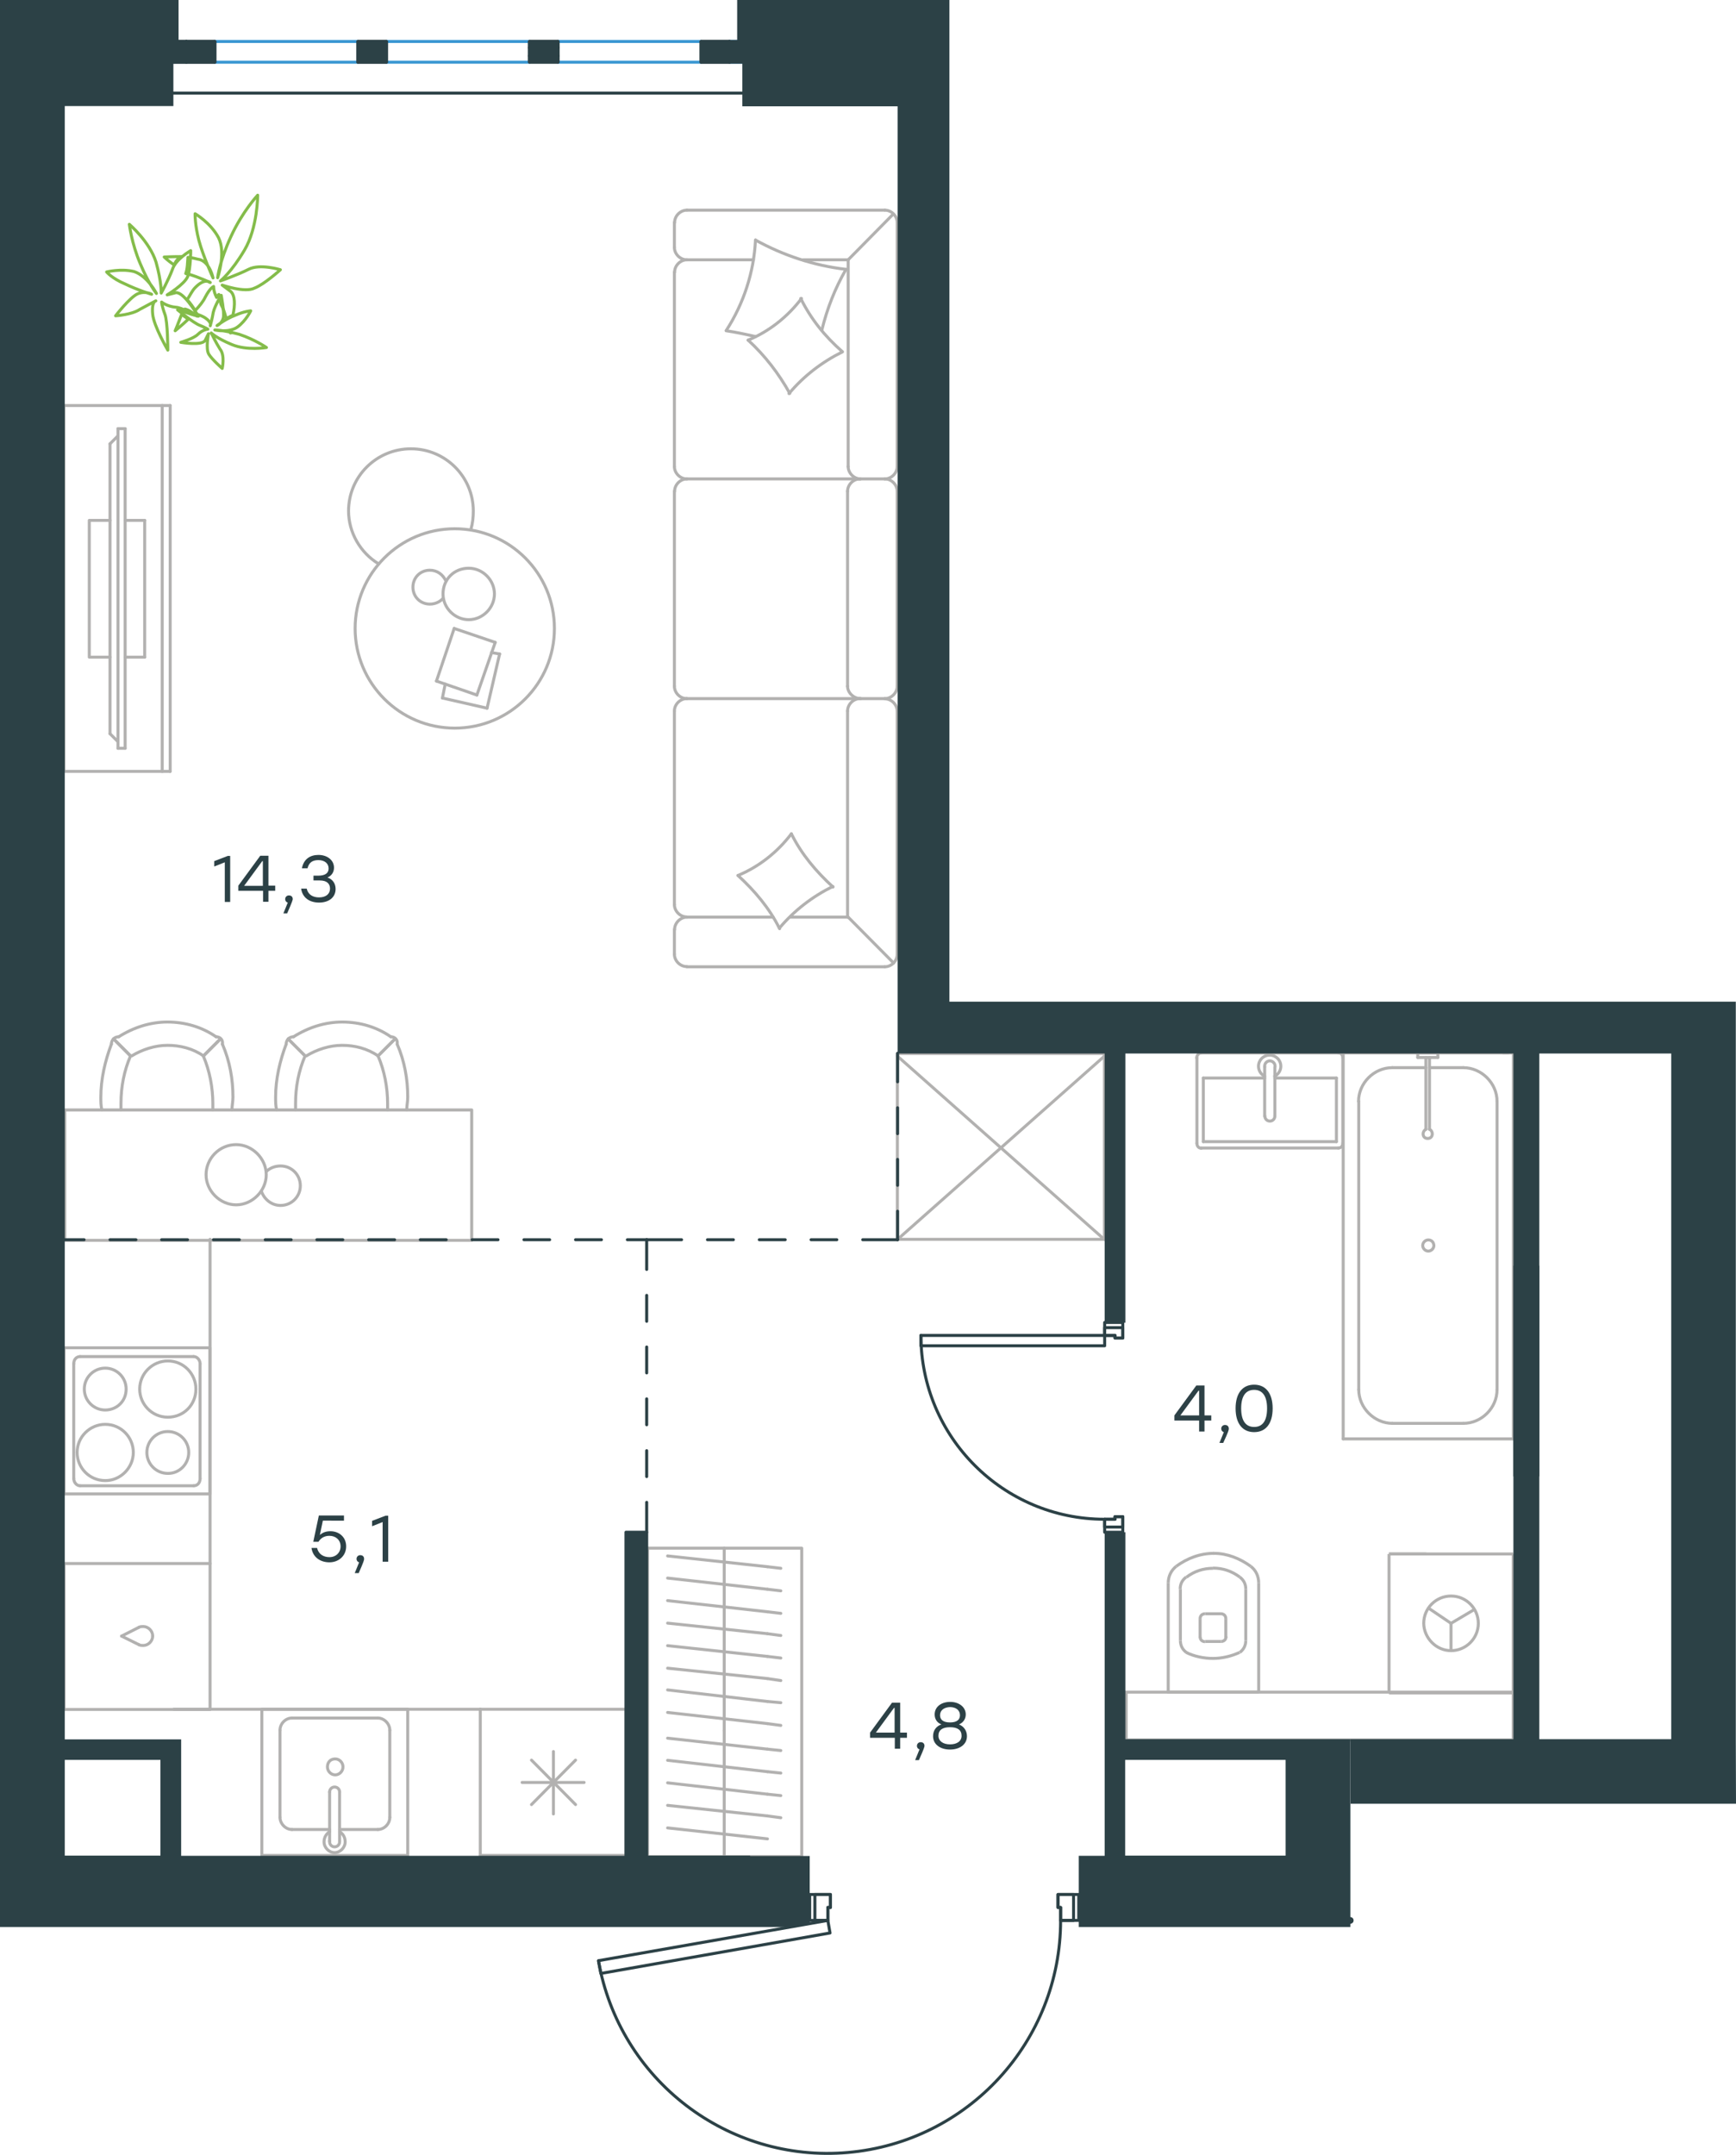 <?xml version="1.0" encoding="utf-8"?>
<!-- Generator: Adobe Illustrator 26.5.0, SVG Export Plug-In . SVG Version: 6.00 Build 0)  -->
<svg version="1.1" id="Слой_1" xmlns="http://www.w3.org/2000/svg" xmlns:xlink="http://www.w3.org/1999/xlink" x="0px" y="0px"
	 viewBox="0 0 871.1 1080.8" style="enable-background:new 0 0 871.1 1080.8;" xml:space="preserve">
<style type="text/css">
	.st0{fill:none;stroke:#B2B1B0;stroke-width:1.5;stroke-linecap:round;stroke-linejoin:round;stroke-miterlimit:22.926;}
	.st1{fill:none;stroke:#B2B1B0;stroke-width:1.5;stroke-linecap:round;stroke-linejoin:round;stroke-miterlimit:10;}
	.st2{fill:none;stroke:#B2B1B0;stroke-width:1.5;stroke-miterlimit:10;}
	.st3{fill:none;stroke:#84BC4A;stroke-width:1.5;stroke-linecap:round;stroke-linejoin:round;stroke-miterlimit:22.926;}
	.st4{fill:none;stroke:#3996D2;stroke-width:1.5;stroke-linecap:round;stroke-linejoin:round;stroke-miterlimit:10;}
	.st5{fill:#2C4146;}
	.st6{fill:none;stroke:#2C4146;stroke-width:1.5;stroke-linecap:round;stroke-linejoin:round;stroke-miterlimit:10;}
	.st7{fill:none;stroke:#2C4146;stroke-width:1.5;stroke-linecap:round;stroke-linejoin:round;stroke-miterlimit:22.926;}
	.st8{fill-rule:evenodd;clip-rule:evenodd;fill:#2C4146;}
	.st9{fill:#2D4146;}
</style>
<g>
	<g>
		<g>
			<line class="st0" x1="244.4" y1="355.2" x2="222" y2="350.1"/>
			<line class="st0" x1="222" y1="350.1" x2="223.4" y2="343.1"/>
			<line class="st0" x1="246.6" y1="327.3" x2="250.7" y2="328"/>
			<line class="st0" x1="250.7" y1="328" x2="244.4" y2="355.2"/>
			<line class="st0" x1="239.3" y1="348.6" x2="219" y2="341.6"/>
			<line class="st0" x1="219" y1="341.6" x2="227.9" y2="315.2"/>
			<line class="st0" x1="227.9" y1="315.2" x2="248.5" y2="322.2"/>
			<line class="st0" x1="248.5" y1="322.2" x2="239.3" y2="348.6"/>
			<ellipse class="st0" cx="228.2" cy="315.2" rx="50" ry="50"/>
			<path class="st0" d="M222.3,297.9c0,7,5.9,12.9,12.9,12.9s12.9-5.9,12.9-12.9s-5.9-12.9-12.9-12.9
				C227.9,285,222.3,290.5,222.3,297.9z"/>
			<path class="st0" d="M222.3,300.1c-1.5,1.8-4,2.9-6.6,2.9c-4.8,0-8.5-3.7-8.5-8.5s3.7-8.5,8.5-8.5c3.7,0,6.6,2.2,8.1,5.5"/>
			<path class="st0" d="M190,282.8c-9.2-5.5-15.1-15.8-15.1-26.5c0-17.3,14-31.2,31.3-31.2s31.3,14,31.3,31.2c0,3.1-0.3,6.1-1.2,9.2
				"/>
		</g>
		<g>
			<g>
				<line class="st0" x1="81.4" y1="386.9" x2="81.4" y2="203.4"/>
				<polyline class="st0" points="85.4,203.4 32,203.4 32,386.9 85.4,386.9 				"/>
				<line class="st0" x1="85.4" y1="386.9" x2="85.4" y2="203.4"/>
			</g>
			<g>
				<polyline class="st0" points="55.2,261 44.8,261 44.8,329.6 55.2,329.6 				"/>
				<line class="st0" x1="62.8" y1="329.6" x2="72.6" y2="329.6"/>
				<line class="st0" x1="72.6" y1="329.6" x2="72.6" y2="261"/>
				<line class="st0" x1="72.6" y1="261" x2="62.8" y2="261"/>
				<line class="st0" x1="62.8" y1="375.3" x2="59.2" y2="375.3"/>
				<line class="st0" x1="55.2" y1="222.6" x2="59.2" y2="218.6"/>
				<line class="st0" x1="59.2" y1="372" x2="55.2" y2="368"/>
				<line class="st0" x1="59.2" y1="215" x2="59.2" y2="375.3"/>
				<line class="st0" x1="62.8" y1="375.3" x2="62.8" y2="215"/>
				<line class="st0" x1="62.8" y1="215" x2="59.2" y2="215"/>
				<line class="st0" x1="55.2" y1="368" x2="55.2" y2="222.6"/>
			</g>
		</g>
		<g>
			<line class="st0" x1="444" y1="105.4" x2="344.7" y2="105.4"/>
			<line class="st0" x1="338.4" y1="246.4" x2="338.4" y2="344.2"/>
			<line class="st0" x1="338.4" y1="356.7" x2="338.4" y2="453.7"/>
			<line class="st0" x1="450.2" y1="478.6" x2="450.2" y2="356.7"/>
			<line class="st0" x1="338.4" y1="111.6" x2="338.4" y2="124.1"/>
			<line class="st0" x1="344.7" y1="130.3" x2="378.1" y2="130.3"/>
			<line class="st0" x1="425.6" y1="130.3" x2="425.6" y2="234"/>
			<line class="st0" x1="425.6" y1="460" x2="396.7" y2="460"/>
			<line class="st0" x1="338.4" y1="466.2" x2="338.4" y2="478.6"/>
			<line class="st0" x1="344.7" y1="484.9" x2="444" y2="484.9"/>
			<line class="st0" x1="448.1" y1="107.5" x2="425.6" y2="130.3"/>
			<line class="st0" x1="425.6" y1="460" x2="448.4" y2="483"/>
			<line class="st0" x1="431.5" y1="240.2" x2="444" y2="240.2"/>
			<line class="st0" x1="344.7" y1="350.4" x2="431.5" y2="350.4"/>
			<line class="st0" x1="344.7" y1="240.2" x2="431.5" y2="240.2"/>
			<line class="st0" x1="431.5" y1="350.4" x2="444" y2="350.4"/>
			<line class="st0" x1="338.4" y1="136.5" x2="338.4" y2="234"/>
			<line class="st0" x1="450.2" y1="234" x2="450.2" y2="111.6"/>
			<line class="st0" x1="425.3" y1="246.4" x2="425.3" y2="344.2"/>
			<line class="st0" x1="450.2" y1="344.2" x2="450.2" y2="246.4"/>
			<line class="st0" x1="425.3" y1="356.7" x2="425.3" y2="460"/>
			<line class="st0" x1="387.9" y1="460" x2="344.7" y2="460"/>
			<line class="st0" x1="402.9" y1="130.3" x2="425.6" y2="130.3"/>
			<path class="st0" d="M450.2,111.6c0-3.3-2.9-6.2-6.2-6.2"/>
			<path class="st0" d="M444,484.9c3.3,0,6.2-2.9,6.2-6.2"/>
			<path class="st0" d="M338.4,453.7c0,3.3,2.9,6.2,6.2,6.2"/>
			<path class="st0" d="M344.7,105.4c-3.3,0-6.2,2.9-6.2,6.2"/>
			<path class="st0" d="M338.4,124.1c0,3.3,2.9,6.2,6.2,6.2"/>
			<path class="st0" d="M344.7,130.3c-3.3,0-6.2,2.9-6.2,6.2"/>
			<path class="st0" d="M338.4,344.2c0,3.3,2.9,6.2,6.2,6.2"/>
			<path class="st0" d="M344.7,240.2c-3.3,0-6.2,2.9-6.2,6.2"/>
			<path class="st0" d="M338.4,234c0,3.3,2.9,6.2,6.2,6.2"/>
			<path class="st0" d="M344.7,460c-3.3,0-6.2,2.9-6.2,6.2"/>
			<path class="st0" d="M338.4,478.6c0,3.3,2.9,6.2,6.2,6.2"/>
			<path class="st0" d="M425.6,234c0,3.3,2.9,6.2,6.2,6.2"/>
			<path class="st0" d="M444,240.2c3.3,0,6.2-2.9,6.2-6.2"/>
			<path class="st0" d="M431.5,240.2c-3.3,0-6.2,2.9-6.2,6.2"/>
			<path class="st0" d="M450.2,246.4c0-3.3-2.9-6.2-6.2-6.2"/>
			<path class="st0" d="M425.3,344.2c0,3.3,3.1,6.2,6.6,6.2"/>
			<path class="st0" d="M444,350.4c3.3,0,6.2-2.9,6.2-6.2"/>
			<path class="st0" d="M431.5,350.4c-3.3,0-6.2,2.9-6.2,6.2"/>
			<path class="st0" d="M450.2,356.7c0-3.3-2.9-6.2-6.2-6.2"/>
			<path class="st0" d="M391.2,465.8c-5.1-10.3-12.5-19-20.9-26.7"/>
			<path class="st0" d="M370.3,439.1c10.6-4.4,19.8-11.7,26.8-20.9"/>
			<path class="st0" d="M397.1,418.2c5.1,10.3,12.5,19,20.9,26.7"/>
			<path class="st0" d="M417.9,444.6c-10.3,5.1-19.4,12.1-26.8,20.9"/>
			<path class="st0" d="M396.3,197.3c-5.5-9.9-12.5-19-20.9-26.7"/>
			<path class="st0" d="M375.4,170.6c10.6-4.4,19.8-11.7,26.8-20.9"/>
			<path class="st0" d="M401.8,149.7c5.1,10.3,12.1,19,20.9,26.7"/>
			<path class="st0" d="M422.7,176.5c-10.3,5.1-19.4,12.1-26.8,20.9"/>
			<path class="st0" d="M379.1,168.8c-4.8-1.1-9.9-2.2-14.7-2.9"/>
			<path class="st0" d="M364.4,165.8c8.8-13.6,13.9-29.3,14.7-45.4"/>
			<path class="st0" d="M379.1,120.4c13.9,7.7,29.3,12.8,45.4,14.7"/>
			<path class="st0" d="M424.5,135.1c-5.5,9.5-9.5,19.8-12.1,30.4"/>
			<path class="st0" d="M344.6,350.4c-3.3,0-6.2,2.9-6.2,6.2"/>
		</g>
		<g>
			<line class="st0" x1="314.2" y1="857.3" x2="314.2" y2="930.6"/>
			<line class="st0" x1="277.7" y1="878.5" x2="277.7" y2="909.8"/>
			<line class="st0" x1="266.7" y1="905.1" x2="288.8" y2="882.8"/>
			<line class="st0" x1="266.7" y1="882.8" x2="288.8" y2="905.1"/>
			<line class="st0" x1="262" y1="894" x2="293.1" y2="894"/>
			<line class="st0" x1="314.2" y1="930.6" x2="241" y2="930.6"/>
			<line class="st0" x1="241" y1="857.3" x2="241" y2="930.6"/>
			<line class="st0" x1="314.2" y1="857.3" x2="241" y2="857.3"/>
		</g>
		<g>
			<rect x="131.4" y="857.3" class="st0" width="73.2" height="73.3"/>
			<line class="st0" x1="165.4" y1="898.8" x2="165.4" y2="923.4"/>
			<line class="st0" x1="170.4" y1="917.6" x2="189.6" y2="917.6"/>
			<line class="st0" x1="189.6" y1="861.7" x2="146.5" y2="861.7"/>
			<line class="st0" x1="146.5" y1="917.6" x2="165.4" y2="917.6"/>
			<line class="st0" x1="140.5" y1="867.8" x2="140.5" y2="911.5"/>
			<line class="st0" x1="170.4" y1="923.4" x2="170.4" y2="898.8"/>
			<line class="st0" x1="195.6" y1="911.5" x2="195.6" y2="867.8"/>
			<path class="st0" d="M165.4,898.8L165.4,898.8c0-1.4,1.1-2.5,2.5-2.5s2.5,1.1,2.5,2.5"/>
			<path class="st0" d="M195.6,911.5c0,3.3-2.8,6.1-6,6.1"/>
			<path class="st0" d="M170.4,918.7c1.8,1.1,2.8,2.9,2.8,5.1c0,2.9-2.5,5.4-5.3,5.4s-5.3-2.5-5.3-5.4c0-2.2,1.1-4,2.8-5.1"/>
			<path class="st0" d="M140.5,867.8c0-3.3,2.8-6.1,6-6.1"/>
			<path class="st0" d="M146.5,917.6c-3.2,0-6-2.9-6-6.1"/>
			<path class="st0" d="M189.6,861.7c3.2,0,6,2.9,6,6.1"/>
			<path class="st0" d="M170.4,923.4v0.4c0,1.4-1.1,2.5-2.5,2.5s-2.5-1.1-2.5-2.5v-0.4"/>
			<path class="st0" d="M164.3,886.2c0,2.2,1.8,4,3.9,4c2.1,0,3.9-1.8,3.9-4s-1.8-4-3.9-4C165.7,882.2,164.3,884,164.3,886.2z"/>
		</g>
		<g>
			<path class="st0" d="M63.3,696.7c0-5.8-4.7-10.5-10.5-10.5s-10.5,4.7-10.5,10.5s4.7,10.5,10.5,10.5S63.3,702.8,63.3,696.7z"/>
			<path class="st0" d="M66.9,728.5c0-7.6-6.1-14.1-14.1-14.1c-7.6,0-14.1,6.2-14.1,14.1c0,7.6,6.1,14.1,14.1,14.1
				C60.4,742.7,66.9,736.2,66.9,728.5z"/>
			<path class="st0" d="M94.7,728.5c0-5.8-4.7-10.5-10.5-10.5s-10.5,4.7-10.5,10.5S78.4,739,84.2,739
				C90,739.1,94.7,734.3,94.7,728.5z"/>
			<path class="st0" d="M98.3,696.7c0-7.6-6.1-14.1-14.1-14.1c-7.6,0-14.1,6.2-14.1,14.1c0,7.6,6.1,14.1,14.1,14.1
				S98.3,704.6,98.3,696.7z"/>
			<line class="st0" x1="37" y1="741.6" x2="37" y2="684"/>
			<line class="st0" x1="97.2" y1="745.2" x2="40.2" y2="745.2"/>
			<line class="st0" x1="100.4" y1="684" x2="100.4" y2="741.6"/>
			<line class="st0" x1="40.2" y1="680.4" x2="97.2" y2="680.4"/>
			<path class="st0" d="M100.4,741.6L100.4,741.6c0,2.2-1.4,3.6-3.2,3.6"/>
			<path class="st0" d="M37,684L37,684c0-2.2,1.4-3.6,3.2-3.6"/>
			<path class="st0" d="M40.2,745.2L40.2,745.2c-1.8,0-3.2-1.8-3.2-3.6"/>
			<path class="st0" d="M97.2,680.4L97.2,680.4c1.8,0,3.2,1.8,3.2,3.6"/>
			<rect x="32.1" y="676" class="st0" width="73.2" height="73.3"/>
		</g>
		<g>
			<rect x="32.1" y="784.2" class="st0" width="73.3" height="73.2"/>
			<line class="st0" x1="61" y1="820.6" x2="69.7" y2="824.9"/>
			<line class="st0" x1="69.7" y1="816.2" x2="61" y2="820.6"/>
			<path class="st0" d="M69.7,816.2c0.7-0.4,1.4-0.4,2.2-0.4c2.5,0,4.7,2.2,4.7,4.7"/>
			<path class="st0" d="M69.7,824.9c0.7,0.4,1.4,0.4,2.2,0.4c2.5,0,4.7-2.2,4.7-4.7"/>
		</g>
		<line class="st0" x1="241" y1="857.3" x2="87.2" y2="857.3"/>
		<g>
			<rect x="32.5" y="556.7" class="st0" width="204.2" height="65.4"/>
			<path class="st0" d="M102.1,529.6c-5.3-3.7-11.7-5.3-18-5.3c-6.4,0-12.7,2.1-18,5.3"/>
			<path class="st0" d="M116.4,556.7c0-2.1,0.5-4.2,0.5-6.4c0-9-1.6-18.1-5.3-26.6"/>
			<path class="st0" d="M55.9,523.7c-3.2,8.5-5.3,17.5-5.3,26.6c0,2.1,0,4.2,0.5,6.4"/>
			<path class="st0" d="M106.8,556.7c0-1.1,0-2.1,0-3.2c0-8-1.6-16.5-4.8-23.9"/>
			<path class="st0" d="M65.5,529.6c-3.2,7.4-4.8,15.4-4.8,23.9c0,1.1,0,2.1,0,3.2"/>
			<path class="st0" d="M108.4,520c-6.9-4.8-15.4-7.4-24.4-7.4c-8.5,0-17,2.7-24.4,7.4"/>
			<line class="st0" x1="102.1" y1="529.6" x2="110.6" y2="521.1"/>
			<line class="st0" x1="65.5" y1="529.6" x2="57" y2="521.1"/>
			<line class="st0" x1="102.1" y1="529.6" x2="110.6" y2="521.1"/>
			<line class="st0" x1="65.5" y1="529.6" x2="57" y2="521.1"/>
			<path class="st0" d="M59.6,520c-2.1,0-3.7,1.6-3.7,3.7"/>
			<path class="st0" d="M111.6,523.7c0.4-2.1-1.1-3.7-3.2-3.7"/>
			<path class="st0" d="M189.7,529.6c-5.3-3.7-11.7-5.3-18-5.3c-6.4,0-12.7,2.1-18,5.3"/>
			<path class="st0" d="M204.1,556.7c0-2.1,0.5-4.2,0.5-6.4c0-9-1.6-18.1-5.3-26.6"/>
			<path class="st0" d="M143.6,523.7c-3.2,8.5-5.3,17.5-5.3,26.6c0,2.1,0,4.2,0.5,6.4"/>
			<path class="st0" d="M194.5,556.7c0-1.1,0-2.1,0-3.2c0-8-1.6-16.5-4.8-23.9"/>
			<path class="st0" d="M153.1,529.6c-3.2,7.4-4.8,15.4-4.8,23.9c0,1.1,0,2.1,0,3.2"/>
			<path class="st0" d="M196.1,520c-6.9-4.8-15.4-7.4-24.4-7.4c-8.5,0-17,2.7-24.4,7.4"/>
			<line class="st0" x1="189.7" y1="529.6" x2="198.2" y2="521.1"/>
			<line class="st0" x1="153.1" y1="529.6" x2="144.6" y2="521.1"/>
			<line class="st0" x1="189.7" y1="529.6" x2="198.2" y2="521.1"/>
			<line class="st0" x1="153.1" y1="529.6" x2="144.6" y2="521.1"/>
			<path class="st0" d="M147.3,520c-2.1,0-3.7,1.6-3.7,3.7"/>
			<path class="st0" d="M199.3,523.7c0.4-2.1-1.1-3.7-3.2-3.7"/>
			<path class="st0" d="M103.4,589.2c0,8.1,7,15.1,15.1,15.1s15.1-7,15.1-15.1s-7-15.1-15.1-15.1C110,574.1,103.4,581.1,103.4,589.2
				z"/>
			<path class="st0" d="M133.5,587.7c1.8-1.8,4.4-2.9,7.3-2.9c5.5,0,9.9,4.4,9.9,9.9s-4.4,9.9-9.9,9.9c-4.4,0-8.1-2.9-9.6-7"/>
		</g>
		<line class="st1" x1="105.4" y1="784.2" x2="105.4" y2="621.6"/>
		<g>
			<line class="st0" x1="363.4" y1="931.2" x2="363.4" y2="868"/>
			<line class="st0" x1="391.8" y1="878" x2="385.1" y2="877.3"/>
			<line class="st0" x1="385.1" y1="877.3" x2="335" y2="871.8"/>
			<line class="st0" x1="391.8" y1="889.3" x2="385.1" y2="888.6"/>
			<line class="st0" x1="385.1" y1="888.6" x2="335" y2="882.9"/>
			<line class="st0" x1="391.8" y1="900.6" x2="385.1" y2="899.9"/>
			<line class="st0" x1="385.1" y1="899.9" x2="335" y2="894.2"/>
			<line class="st0" x1="391.8" y1="911.7" x2="385.1" y2="910.8"/>
			<line class="st0" x1="385.1" y1="910.8" x2="335" y2="905.5"/>
			<line class="st0" x1="385.1" y1="922.3" x2="335" y2="916.8"/>
			<rect x="324.9" y="776.5" class="st0" width="77.4" height="154.7"/>
			<line class="st0" x1="363.4" y1="868" x2="363.4" y2="776.5"/>
			<line class="st0" x1="391.8" y1="786.6" x2="385.1" y2="785.8"/>
			<line class="st0" x1="385.1" y1="785.8" x2="335" y2="780.4"/>
			<line class="st0" x1="391.8" y1="797.9" x2="385.1" y2="797.1"/>
			<line class="st0" x1="385.1" y1="797.1" x2="335" y2="791.5"/>
			<line class="st0" x1="391.8" y1="809.2" x2="385.1" y2="808.4"/>
			<line class="st0" x1="385.1" y1="808.4" x2="335" y2="802.8"/>
			<line class="st0" x1="391.8" y1="820.3" x2="385.1" y2="819.4"/>
			<line class="st0" x1="385.1" y1="819.4" x2="335" y2="814.1"/>
			<line class="st0" x1="391.8" y1="831.6" x2="385.1" y2="830.8"/>
			<line class="st0" x1="385.1" y1="830.8" x2="335" y2="825.4"/>
			<line class="st0" x1="391.8" y1="842.9" x2="385.1" y2="841.9"/>
			<line class="st0" x1="385.1" y1="841.9" x2="335" y2="836.7"/>
			<line class="st0" x1="391.8" y1="854" x2="385.1" y2="853.4"/>
			<line class="st0" x1="385.1" y1="853.4" x2="335" y2="847.6"/>
			<line class="st0" x1="385.1" y1="864.5" x2="335" y2="858.9"/>
			<line class="st0" x1="391.8" y1="865.4" x2="385.1" y2="864.5"/>
		</g>
		<g>
			<line class="st2" x1="585.8" y1="848.7" x2="631.6" y2="848.7"/>
			<g>
				<line class="st2" x1="586.2" y1="794" x2="586.2" y2="848.7"/>
				<line class="st2" x1="625.1" y1="822.8" x2="625.1" y2="797"/>
				<line class="st2" x1="592.3" y1="797" x2="592.3" y2="822.8"/>
				<line class="st2" x1="615.1" y1="821.4" x2="615.1" y2="811.9"/>
				<line class="st2" x1="602.2" y1="811.9" x2="602.2" y2="821.4"/>
				<line class="st2" x1="604.7" y1="823.3" x2="612.7" y2="823.3"/>
				<line class="st2" x1="631.6" y1="848.7" x2="631.6" y2="794"/>
				<line class="st2" x1="612.7" y1="809.4" x2="604.7" y2="809.4"/>
				<path class="st2" d="M627.6,785.6c-5.5-4-11.9-6.5-18.4-6.5c0,0,0,0-0.5,0"/>
				<path class="st2" d="M612.7,823.3c1.5,0,2.5-1,2.5-2.5"/>
				<path class="st2" d="M622.1,828.8c2-1.5,3-3.5,3-6"/>
				<path class="st2" d="M615.1,811.9c0-1.5-1-2.5-2.5-2.5"/>
				<path class="st2" d="M622.1,791c-4-3-8.5-4.5-13.4-4.5"/>
				<path class="st2" d="M604.7,809.4c-1.5,0-2.5,1-2.5,2.5"/>
				<path class="st2" d="M602.2,820.9c0,1.5,1,2.5,2.5,2.5"/>
				<path class="st2" d="M592.3,822.8c0,2.5,1,4.5,3,6"/>
				<path class="st2" d="M595.2,828.8c4,2,9,3,13.4,3s9-1,13.4-3"/>
				<path class="st2" d="M595.2,791c-2,1.5-3,3.5-3,6"/>
				<path class="st2" d="M609.1,779.1L609.1,779.1c-7,0-13.4,2.5-18.9,6.5"/>
				<path class="st2" d="M631.6,794c0-3.5-1.5-6.5-4-8.4"/>
				<path class="st2" d="M590.2,785.6c-2.5,2-4,5-4,8.4"/>
				<path class="st2" d="M608.7,786.6L608.7,786.6c-5,0-9.5,1.5-13.4,4.5"/>
				<path class="st2" d="M625.1,797c0-2.5-1-4.5-3-6"/>
			</g>
			<rect x="565.1" y="848.7" class="st2" width="194.2" height="24"/>
		</g>
		<g>
			<line class="st0" x1="603.8" y1="572.6" x2="603.8" y2="540.7"/>
			<line class="st0" x1="603.8" y1="540.7" x2="634.6" y2="540.7"/>
			<line class="st0" x1="639.7" y1="540.7" x2="670.6" y2="540.7"/>
			<line class="st0" x1="670.6" y1="572.6" x2="603.8" y2="572.6"/>
			<line class="st0" x1="670.6" y1="540.7" x2="670.6" y2="572.6"/>
			<line class="st0" x1="671.6" y1="528.1" x2="602.7" y2="528.1"/>
			<line class="st0" x1="673.8" y1="573.4" x2="673.8" y2="530.6"/>
			<line class="st0" x1="602.7" y1="575.8" x2="671.6" y2="575.8"/>
			<line class="st0" x1="600.6" y1="530.6" x2="600.6" y2="573.4"/>
			<path class="st0" d="M600.6,573.4c0,1.5,0.9,2.5,2.2,2.5"/>
			<path class="st0" d="M671.6,575.8c1.3,0,2.2-1,2.2-2.5"/>
			<path class="st0" d="M673.8,530.6c0-1.5-0.9-2.5-2.2-2.5"/>
			<path class="st0" d="M602.7,528.1c-0.9,0-2.2,1-2.2,2.5"/>
			<line class="st0" x1="639.7" y1="559.8" x2="639.7" y2="535.1"/>
			<line class="st0" x1="634.6" y1="535.1" x2="634.6" y2="559.8"/>
			<path class="st0" d="M639.7,559.8L639.7,559.8c0,1.4-1.1,2.5-2.5,2.5s-2.5-1.1-2.5-2.5l0,0"/>
			<path class="st0" d="M634.6,539.8c-1.9-0.9-3.1-2.9-3.1-5c0-3.1,2.5-5.6,5.6-5.6s5.6,2.5,5.6,5.6c0,2.1-1.2,4-3.1,5"/>
			<path class="st0" d="M634.6,535.1c0-0.1,0-0.2,0-0.4c0-1.4,1.1-2.6,2.6-2.6c1.4,0,2.6,1.2,2.6,2.6c0,0.1,0,0.2,0,0.4"/>
		</g>
		<g>
			<line class="st0" x1="718.1" y1="535.5" x2="734.3" y2="535.5"/>
			<line class="st0" x1="698.6" y1="535.5" x2="715.5" y2="535.5"/>
			<line class="st0" x1="751.2" y1="552.4" x2="751.2" y2="697"/>
			<line class="st0" x1="734.3" y1="713.9" x2="698.6" y2="713.9"/>
			<line class="st0" x1="674" y1="721.7" x2="674" y2="528.1"/>
			<line class="st0" x1="759.4" y1="721.7" x2="674" y2="721.7"/>
			<line class="st0" x1="681.8" y1="697" x2="681.8" y2="552.4"/>
			<line class="st0" x1="759.4" y1="528.1" x2="759.4" y2="721.7"/>
			<line class="st0" x1="674" y1="528.1" x2="759.4" y2="528.1"/>
			<path class="st0" d="M734.3,713.9c9.2,0,16.9-7.8,16.9-16.9"/>
			<path class="st0" d="M698.6,535.5c-9.2,0-16.9,7.8-16.9,16.9"/>
			<path class="st0" d="M681.8,697c0,9.1,7.8,16.9,16.9,16.9"/>
			<path class="st0" d="M751.2,552.4c0-9.1-7.8-16.9-16.9-16.9"/>
			<line class="st0" x1="754.4" y1="528.1" x2="756.7" y2="528.1"/>
			<line class="st0" x1="717.3" y1="530.4" x2="717.3" y2="566.4"/>
			<line class="st0" x1="715.5" y1="566.4" x2="715.5" y2="530.4"/>
			<line class="st0" x1="711.4" y1="528.1" x2="721.5" y2="528.1"/>
			<line class="st0" x1="721.5" y1="528.1" x2="721.5" y2="530.4"/>
			<line class="st0" x1="721.5" y1="530.4" x2="711.4" y2="530.4"/>
			<line class="st0" x1="711.4" y1="530.4" x2="711.4" y2="528.1"/>
			<path class="st0" d="M715.5,566.4c-0.9,0.5-1.4,1.4-1.4,2.3c0,1.4,0.9,2.3,2.3,2.3s2.3-0.9,2.3-2.3c0-0.9-0.5-1.9-1.4-2.3"/>
			<path class="st0" d="M716.7,621.9c-1.5,0-2.8,1.3-2.8,2.8c0,1.5,1.3,2.8,2.8,2.8c1.5,0,2.8-1.3,2.8-2.8
				C719.4,622.9,718.2,621.9,716.7,621.9z"/>
		</g>
		<g>
			<line class="st2" x1="697" y1="849.1" x2="759.3" y2="849.1"/>
			<g>
				<line class="st2" x1="759.3" y1="779.4" x2="759.3" y2="849.1"/>
				<line class="st2" x1="715.7" y1="779.4" x2="697" y2="779.4"/>
				<line class="st2" x1="759.3" y1="779.4" x2="697" y2="779.4"/>
				<line class="st2" x1="728.1" y1="814.2" x2="717" y2="806.7"/>
				<line class="st2" x1="728.1" y1="814.2" x2="728.1" y2="827.9"/>
				<line class="st2" x1="728.1" y1="814.2" x2="739.9" y2="807.2"/>
				<path class="st2" d="M728.1,827.9c7.5,0,13.7-6.1,13.7-13.7c0-7.5-6.1-13.7-13.7-13.7c-7.5,0-13.7,6.1-13.7,13.7
					C714.5,821.5,720.6,827.9,728.1,827.9z"/>
				<line class="st2" x1="697" y1="779.4" x2="697" y2="849.1"/>
			</g>
		</g>
		<g>
			<rect x="450.3" y="528.4" class="st0" width="103.9" height="93.2"/>
			<line class="st0" x1="450.3" y1="621.7" x2="554.2" y2="529.7"/>
			<line class="st0" x1="450.3" y1="529.7" x2="554.2" y2="621.7"/>
		</g>
	</g>
	<g>
		<path class="st3" d="M110.6,140.9c0,0,5.5-4.3,12.1-15.5c6.6-11.2,6.6-27.5,6.6-27.5s-7.6,8.1-13.4,20.7s-6.7,20.7-6.7,20.7
			s4.3-12.3,0.5-20c-4-7.6-11.8-12.1-11.8-12.1s-0.2,5.2,1.9,13.4c2.2,8.1,7.1,18.8,7.1,18.8s-1.5-7.6-6.6-9.2c-1.5-0.2-4-1.1-6-1.1
			c-0.2,2.2-0.2,5.8-1.1,8.1c0.2,0.2,1.1,0.2,1.1,0.2c5.5,1.6,11.2,4.3,11.2,4.3s-2.6-2.6-7.6,2.6c-1.5,1.5-2.6,4-4,6
			c1.5,1.6,3.2,4,4,5.5c2.2-2.2,4.3-5,5-6.6c2.6-5,4.3-5.5,4.3-5.5s-0.2,2.2,1.5,5.5c0.5-1.1,1.1-1.5,1.1-1.5s0.2,1.9,1.1,5
			c1.1,1.9,1.9,4.3,2.6,7.1c1.1-0.5,1.9-1.1,3.2-1.6l0.2-0.2c1.1-5,1.1-9.7-1.1-11.8l-4.3-3.2c0,0,11.4,4,16.2,1.5
			c5-1.9,13-9.2,13-9.2s-10.3-3.2-16-0.2C119.4,137.8,110.6,140.9,110.6,140.9z M91,128.7c-4.3,0-8.6,0.2-8.6,0.2s1.9,1.9,5,4
			C88.2,130.9,89.1,129.8,91,128.7z M92.8,155c-0.2,0.2-0.2,1.1-0.5,1.5c1.5,0.2,3.2,1.1,5,1.5l0.2-0.2
			C96.6,156.7,94.6,155.4,92.8,155z M91.1,157.8c-1.6,4.3-3.2,8.1-3.2,8.1s3.2-2.6,6.6-5.8C93.6,159.5,92.3,158.4,91.1,157.8z
			 M115.4,165.9c0,0.2,0.2,1.1,0.2,1.1h0.2c0-0.2,0.2-0.5,0.2-1.5C115.8,165.9,115.8,165.9,115.4,165.9z"/>
		<path class="st3" d="M80.9,147c0,0,0.2-5.5-2.6-15.5c-3.2-10.3-13.4-19-13.4-19s1.1,9.5,5.5,19.8c4.3,10.3,8.1,14.9,8.1,14.9
			s-4.3-8.6-11.2-11c-6.7-1.6-13.8,0.2-13.8,0.2s2.6,3.2,9.2,6c6.6,3.2,13.4,5.2,13.4,5.2s-3.2-1.9-7.1-0.2c-4,1.9-11,11-11,11
			s8.1-0.5,12.1-3.2c4-2.2,8.1-4.3,8.1-4.3s-2.2,0.2-1.6,6.6c0.5,6,7.6,18.1,7.6,18.1s0-14.4-1.5-18.1c-1.5-4-1.6-6-1.6-6
			s2.6,2.2,7.1,2.6c3.2,0.2,7.6,3.2,10.3,4.3c0.2,0.2,1.1,0.2,1.1,0.2c-1.5-2.2-7.6-12.3-11.4-11.8l-4.3,1.1c0,0,8.6-5.2,10.3-9.2
			c1.5-4,1.5-13,1.5-13s-7.6,4.3-9.2,9.5C84.4,140.7,80.9,147,80.9,147z"/>
		<path class="st3" d="M106,167c0,0,2.6,2.6,10.3,5.8c7.6,3.2,17.4,1.5,17.4,1.5s-5.8-4-13.6-6.6c-8.1-2.2-12.3-2.2-12.3-2.2
			s7.1,1.6,11.4-1.5c4.3-3.2,6.6-8.1,6.6-8.1s-3.2,0.2-7.7,2.2c-5,1.9-9.2,5.2-9.2,5.2s2.6-1.1,3.2-4c0.5-2.9-1.1-11.2-1.1-11.2
			s-3.2,5.2-4,8.6c-0.5,3.2-1.5,6.7-1.5,6.7s1.1-1.5-2.6-4c-4-2.6-13.8-4-13.8-4s8.1,6.7,11.2,7.8c2.9,1.2,4,1.9,4,1.9
			s-2.6,0.2-5,2.6c-2.2,2.2-8.6,4-8.6,4s11,1.9,12.3-1.1l1.6-3.2c0,0-1.5,7.6,0.2,10.3c1.6,2.6,6.7,7.1,6.7,7.1s1.5-6.6-1.1-9.7
			C108.3,171.8,106,167,106,167z"/>
	</g>
</g>
<g>
	<path class="st4" d="M372.5,20.8H366l6.5,10.4V20.8z M372.5,31.2L366,20.8v10.4C366,31.2,372.5,31.2,372.5,31.2z"/>
	<line class="st4" x1="351.8" y1="31.2" x2="280" y2="31.2"/>
	<line class="st4" x1="265.7" y1="31.2" x2="193.9" y2="31.2"/>
	<line class="st4" x1="179.6" y1="31.2" x2="107.7" y2="31.2"/>
	<line class="st4" x1="107.7" y1="20.8" x2="179.6" y2="20.8"/>
	<line class="st4" x1="193.9" y1="20.8" x2="265.7" y2="20.8"/>
	<line class="st4" x1="280" y1="20.8" x2="351.8" y2="20.8"/>
</g>
<path class="st5" d="M372.5,20.8H366l6.5,10.4V20.8z M372.5,31.2L366,20.8v10.4C366,31.2,372.5,31.2,372.5,31.2z"/>
<path class="st6" d="M366.1,20.8l6.5,10.4h-6.5V20.8z M372.5,20.8H366l6.5,10.4V20.8z"/>
<path class="st5" d="M93.5,20.8H87l6.5,10.4V20.8z M93.5,31.2L87,20.8v10.4C87,31.2,93.5,31.2,93.5,31.2z"/>
<path class="st6" d="M93.5,20.8H87l6.5,10.4V20.8z M93.5,31.2L87,20.8v10.4C87,31.2,93.5,31.2,93.5,31.2z"/>
<path class="st6" d="M87,20.8l6.5,10.4H87V20.8z M93.5,20.8H87l6.5,10.4V20.8z"/>
<path class="st5" d="M280,20.8h-14.3l14.3,3.1V20.8z M280,23.9l-14.3-3.1v3.1H280z"/>
<path class="st6" d="M280,20.8h-14.3l14.3,3.1V20.8z M280,23.9l-14.3-3.1v3.1H280z"/>
<path class="st6" d="M265.7,20.8l14.3,3.1h-14.3V20.8z M280,20.8h-14.3l14.3,3.1V20.8z"/>
<path class="st5" d="M280,23.9h-14.3L280,28V23.9z M280,28l-14.3-4.1V28H280z"/>
<path class="st6" d="M280,23.9h-14.3L280,28V23.9z M280,28l-14.3-4.1V28H280z"/>
<path class="st6" d="M265.7,23.9L280,28h-14.3V23.9z M280,23.9h-14.3L280,28V23.9z"/>
<path class="st5" d="M280,28.1h-14.3l14.3,3.1V28.1z M280,31.2l-14.3-3.1v3.1H280z"/>
<path class="st6" d="M280,28.1h-14.3l14.3,3.1V28.1z M280,31.2l-14.3-3.1v3.1H280z"/>
<path class="st6" d="M265.7,28l14.3,3.1h-14.3V28z M280,28h-14.3l14.3,3.1V28z"/>
<path class="st5" d="M366.1,20.8h-14.3l14.3,10.4V20.8z M366.1,31.2l-14.3-10.4v10.4H366.1z"/>
<path class="st6" d="M366.1,20.8h-14.3l14.3,10.4V20.8z M366.1,31.2l-14.3-10.4v10.4H366.1z"/>
<path class="st6" d="M351.8,20.8l14.3,10.4h-14.3V20.8z M366.1,20.8h-14.3l14.3,10.4V20.8z"/>
<path class="st5" d="M193.9,20.8h-14.3l14.3,10.4V20.8z M193.9,31.2l-14.3-10.4v10.4H193.9z"/>
<path class="st6" d="M193.9,20.8h-14.3l14.3,10.4V20.8z M193.9,31.2l-14.3-10.4v10.4H193.9z"/>
<path class="st6" d="M179.6,20.8l14.3,10.4h-14.3V20.8z M193.9,20.8h-14.3l14.3,10.4V20.8z"/>
<path class="st5" d="M107.7,20.8H93.5l14.3,10.4V20.8H107.7z M107.7,31.2L93.5,20.8v10.4C93.5,31.2,107.7,31.2,107.7,31.2z"/>
<path class="st6" d="M107.7,20.8H93.5l14.3,10.4V20.8H107.7z M107.7,31.2L93.5,20.8v10.4C93.5,31.2,107.7,31.2,107.7,31.2z"/>
<path class="st6" d="M93.5,20.8l14.3,10.4H93.5V20.8z M107.7,20.8H93.5l14.3,10.4V20.8H107.7z"/>
<polygon class="st6" points="300.3,983.4 301.5,989.8 416.5,969.5 415.4,963.2 "/>
<polygon class="st6" points="408.9,950.2 408.9,963.2 415.4,963.2 415.4,956.7 416.7,956.7 416.7,950.2 "/>
<polygon class="st6" points="538.7,963.2 538.7,950.2 530.9,950.2 530.9,956.7 532.2,956.7 532.2,963.2 "/>
<path class="st6" d="M300.3,983.5c10.5,59.7,64.9,101.4,125.2,96.1s106.7-55.8,106.7-116.4"/>
<polygon class="st6" points="406.3,950.2 406.3,963.2 415.4,963.2 415.4,956.7 416.7,956.7 416.7,950.2 "/>
<polygon class="st6" points="541.3,950.2 530.9,950.2 530.9,956.7 532.2,956.7 532.2,963.2 541.3,963.2 "/>
<rect x="462.1" y="669.8" class="st6" width="92.2" height="5.2"/>
<polygon class="st6" points="563.4,665.9 554.3,665.9 554.3,669.8 559.5,669.8 559.5,671.1 563.4,671.1 "/>
<polygon class="st6" points="554.3,765.9 563.4,765.9 563.4,760.7 559.5,760.7 559.5,762 554.3,762 "/>
<path class="st6" d="M462.1,669.8c0,50.9,41.3,92.2,92.2,92.2"/>
<polygon class="st6" points="563.4,663.3 554.3,663.3 554.3,669.8 559.5,669.8 559.5,671.1 563.4,671.1 "/>
<polygon class="st6" points="563.4,768.5 563.4,760.7 559.5,760.7 559.5,762 554.3,762 554.3,768.5 "/>
<line class="st6" x1="324.5" y1="621.8" x2="314.8" y2="621.8"/>
<line class="st6" x1="301.8" y1="621.8" x2="288.8" y2="621.8"/>
<line class="st6" x1="275.8" y1="621.8" x2="262.9" y2="621.8"/>
<line class="st6" x1="249.9" y1="621.8" x2="236.9" y2="621.8"/>
<line class="st6" x1="223.9" y1="621.8" x2="210.9" y2="621.8"/>
<line class="st6" x1="198" y1="621.8" x2="185" y2="621.8"/>
<line class="st6" x1="172" y1="621.8" x2="159" y2="621.8"/>
<line class="st6" x1="146.1" y1="621.8" x2="133.1" y2="621.8"/>
<line class="st6" x1="120.1" y1="621.8" x2="107.1" y2="621.8"/>
<line class="st6" x1="94.1" y1="621.8" x2="81.1" y2="621.8"/>
<line class="st6" x1="68.2" y1="621.8" x2="55.2" y2="621.8"/>
<line class="st6" x1="42.2" y1="621.8" x2="32.5" y2="621.8"/>
<line class="st6" x1="450.4" y1="621.8" x2="432.9" y2="621.8"/>
<line class="st6" x1="419.9" y1="621.8" x2="407" y2="621.8"/>
<line class="st6" x1="394" y1="621.8" x2="381" y2="621.8"/>
<line class="st6" x1="368" y1="621.8" x2="355" y2="621.8"/>
<line class="st6" x1="342" y1="621.8" x2="324.5" y2="621.8"/>
<line class="st6" x1="450.4" y1="528.3" x2="450.4" y2="542.6"/>
<line class="st6" x1="450.4" y1="555.6" x2="450.4" y2="568.6"/>
<line class="st6" x1="450.4" y1="581.5" x2="450.4" y2="594.5"/>
<line class="st6" x1="450.4" y1="607.5" x2="450.4" y2="621.8"/>
<line class="st6" x1="324.5" y1="621.8" x2="324.5" y2="636.7"/>
<line class="st6" x1="324.5" y1="649.7" x2="324.5" y2="662.7"/>
<line class="st6" x1="324.5" y1="675.6" x2="324.5" y2="688.6"/>
<line class="st6" x1="324.5" y1="701.6" x2="324.5" y2="714.6"/>
<line class="st6" x1="324.5" y1="727.6" x2="324.5" y2="740.6"/>
<line class="st6" x1="324.5" y1="753.5" x2="324.5" y2="768.5"/>
<line class="st7" x1="434.8" y1="46.7" x2="19.5" y2="46.7"/>
<rect x="314.1" y="768.5" class="st7" width="10.4" height="172.8"/>
<path class="st8" d="M554.3,768.5v103.9v58.4h-13v32.4v3.3h136.3v-1.6h0.1l0.3-0.1l0.3-0.1l0.3-0.2l0.2-0.2l0.2-0.2l0.1-0.3l0.1-0.3
	v-0.3v-0.3l-0.1-0.3l-0.1-0.3l-0.2-0.2l-0.2-0.2l-0.3-0.2l-0.3-0.1l-0.3-0.1h-0.1v-89.2h-32.4h-80.5V768.5H554.3z M645.1,882.7v48
	h-26.7h-53.8v-48H645.1z"/>
<g>
	<path class="st5" d="M115.5,429.3v23.1h-2.7v-19.9l-5.3,2.1v-2.7l6.8-2.6H115.5z"/>
	<path class="st5" d="M138.1,446.8h-3.4v5.5H132v-5.5h-12.4v-2.6l11-15h4.1v15h3.4V446.8z M131.9,444.3v-12.4h-0.3l-9.1,12.4H131.9z
		"/>
	<path class="st5" d="M144.1,458.1h-1.9l2.2-5.4c-0.8-0.2-1.3-0.9-1.3-1.7c0-1.1,0.8-1.9,1.9-1.9c0.8,0,1.9,0.4,1.9,1.9
		C146.8,451.5,146.7,452.2,144.1,458.1z"/>
	<path class="st5" d="M168.4,445.9c0,4.2-3.4,6.8-8.3,6.8c-4.5,0-8.3-2.2-9-7h2.8c0.7,3.1,3.2,4.4,6.2,4.4c3.4,0,5.5-1.7,5.5-4.4
		c0-2.3-1.4-4.1-5.1-4.1h-3.2v-2.4h2.4c3.5,0,5.2-1.3,5.2-3.6c0-2.6-2.1-4.2-5.1-4.2c-2.8,0-4.7,1-5.5,4.1h-2.8
		c0.9-4.7,4.2-6.7,8.3-6.7c4.4,0,7.8,2.6,7.8,6.4c0,2.2-1.2,4.1-3.3,4.9C166.9,441,168.4,443.1,168.4,445.9z"/>
</g>
<g>
	<path class="st5" d="M173.7,775.6c0,4.7-3.7,8-8.4,8c-4.4,0-8.3-2.4-9-7.2h2.8c0.7,3,3.1,4.6,6.2,4.6c3.3,0,5.6-2.3,5.6-5.4
		c0-3.2-2.4-5.3-5.6-5.3c-2.6,0-4.4,1.2-5.5,3h-2.6l2.8-13.2h12.6v2.6H162l-1.5,7.2c1.3-1.2,3-1.9,5.3-1.9
		C170.1,768,173.7,770.9,173.7,775.6z"/>
	<path class="st5" d="M180,789h-2l2.2-5.4c-0.8-0.2-1.3-0.9-1.3-1.7c0-1.1,0.8-1.9,1.9-1.9c0.8,0,1.9,0.4,1.9,1.9
		C182.7,782.4,182.6,783.1,180,789z"/>
	<path class="st5" d="M194.8,760.2v23.1H192v-19.9l-5.3,2.1v-2.7l6.8-2.6L194.8,760.2L194.8,760.2z"/>
</g>
<g>
	<path class="st5" d="M455.1,871.6h-3.4v5.5H449v-5.5h-12.4V869l11-15h4.1v15h3.4V871.6z M448.9,869v-12.4h-0.3l-9.1,12.4H448.9z"/>
	<path class="st5" d="M461.1,882.8h-1.9l2.2-5.4c-0.8-0.2-1.3-0.9-1.3-1.7c0-1.1,0.8-1.9,1.9-1.9c0.8,0,1.9,0.4,1.9,1.9
		C463.8,876.3,463.7,877,461.1,882.8z"/>
	<path class="st5" d="M485.2,870.8c0,4.2-3.7,6.7-8.5,6.7s-8.5-2.5-8.5-6.7c0-2.8,1.5-5,4.2-5.9c-2.2-0.8-3.4-2.7-3.4-5
		c0-3.9,3.4-6.3,7.8-6.3c4.3,0,7.8,2.5,7.8,6.3c0,2.2-1.2,4.1-3.4,5C483.7,865.9,485.2,868.1,485.2,870.8z M482.5,870.6
		c0-2.9-2-4.3-5.8-4.3s-5.8,1.4-5.8,4.3c0,2.7,2.4,4.3,5.8,4.3C480.1,874.9,482.5,873.4,482.5,870.6z M471.7,860.3
		c0,2.1,1.4,3.6,5,3.6s5-1.5,5-3.6c0-2.5-2-4.1-5-4.1C473.7,856.3,471.7,857.8,471.7,860.3z"/>
</g>
<path class="st8" d="M376.4,930.7h-51.9V768.5h-10.4v162.3H90.9v-58.4H80.5h-48V53.2H87V20.8h2.6V0H0v53.2v516.6v10.4v292.1v10.4
	v41.5v10.4v28.6v3.3h35.7h167.4H397l9.3-1.6v-1.6v-32.4h-29.9V930.7z M80.5,930.7h-48v-48h48V930.7z"/>
<polygon class="st8" points="871,872.3 871,514.1 871,502.4 476.4,502.4 476.4,0 369.9,0 369.9,20.8 372.5,20.8 372.5,53.3 
	450.4,53.3 450.4,528.4 476.4,528.4 554.3,528.4 554.3,663.4 564.7,663.4 564.7,528.4 838.6,528.4 838.6,575.7 838.6,634.8 
	838.6,647.7 838.6,663.3 838.6,872.3 772.4,872.3 772.4,663.3 772.4,647.7 772.4,634.8 759.4,634.8 759.4,872.3 677.7,872.3 
	677.6,872.3 677.7,904.7 775,904.7 788,904.7 856.8,904.7 869.8,904.7 871.1,904.7 "/>
<rect x="759.4" y="525.7" class="st8" width="13" height="214.8"/>
<g>
	<path class="st9" d="M607.8,712.5h-3.4v5.5h-2.7v-5.5h-12.4v-2.6l11-15h4.1v15h3.4V712.5z M601.7,709.9v-12.4h-0.3l-9.1,12.4
		L601.7,709.9z"/>
	<path class="st9" d="M613.8,723.7h-1.9l2.2-5.4c-0.8-0.2-1.3-0.9-1.3-1.7c0-1.1,0.8-1.9,1.9-1.9c0.8,0,1.9,0.4,1.9,1.9
		C616.6,717.1,616.5,717.9,613.8,723.7z"/>
	<path class="st9" d="M638.6,706.4c0,7.6-3.4,11.9-9.3,11.9c-5.8,0-9.3-4.3-9.3-11.9s3.5-11.9,9.3-11.9
		C635.2,694.5,638.6,698.9,638.6,706.4z M635.8,706.4c0-6.6-2.6-9.3-6.5-9.3s-6.5,2.7-6.5,9.3c0,6.6,2.6,9.3,6.5,9.3
		S635.8,713.1,635.8,706.4z"/>
</g>
</svg>
